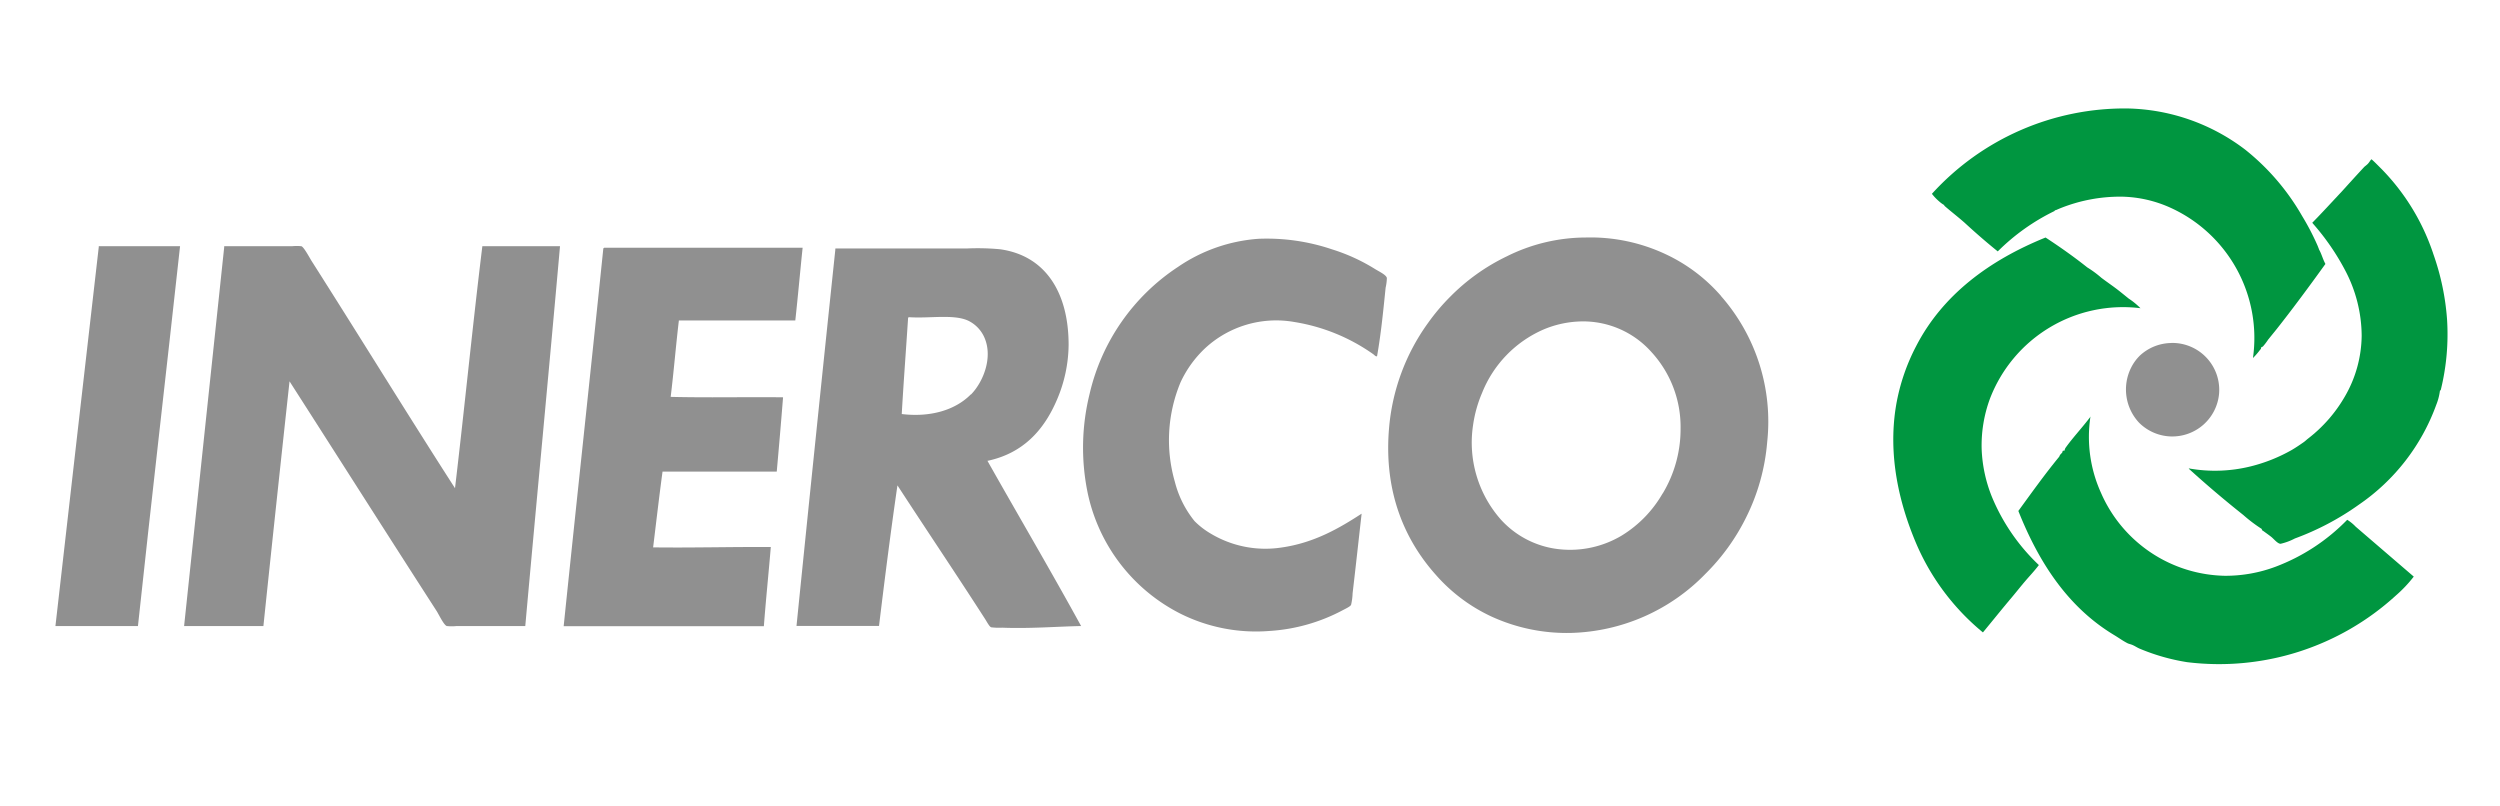 <?xml version="1.0" encoding="UTF-8"?> <svg xmlns="http://www.w3.org/2000/svg" xmlns:xlink="http://www.w3.org/1999/xlink" id="Capa_1" data-name="Capa 1" viewBox="0 0 395.98 127.67"><defs><style>.cls-1{fill:none;}.cls-2{clip-path:url(#clip-path);}.cls-3{clip-path:url(#clip-path-2);}.cls-4{clip-path:url(#clip-path-3);}.cls-5{fill:#909090;}.cls-6{fill:#009640;}</style><clipPath id="clip-path"><rect class="cls-1" x="8.15" y="16.93" width="379.69" height="90.13"></rect></clipPath><clipPath id="clip-path-2"><rect class="cls-1" x="8.78" y="16.93" width="379.05" height="141.17"></rect></clipPath><clipPath id="clip-path-3"><rect class="cls-1" x="6.48" y="16.19" width="383.24" height="143.19"></rect></clipPath></defs><title>inerco</title><g id="Logo_enlazado" data-name="Logo enlazado"><g class="cls-2"><g class="cls-3"><g class="cls-4"><path class="cls-5" d="M343.91,54.32a7.43,7.43,0,0,1,7.57,8.09,7.44,7.44,0,0,1-12.68,4.53,7.71,7.71,0,0,1-1.23-8.74,7.16,7.16,0,0,1,1.36-1.87,7.45,7.45,0,0,1,5-2"></path><path class="cls-6" d="M368.31,41.83c-2.52,3.51-5.28,7.23-7.7,10.29l-1.36,1.68a9.37,9.37,0,0,1-.84,1.1c-.05,0-.26.14-.2.07-.18.21,0,.29-.19.38a11.79,11.79,0,0,1-1.17,1.36A22.66,22.66,0,0,0,343.78,32.9a19.55,19.55,0,0,0-7.7-1.75,25.44,25.44,0,0,0-10,1.94l-.46.2h-.19s.09.08,0,.13a33.35,33.35,0,0,0-9,6.4c-1.85-1.49-3.58-3-5.24-4.53-1.06-.94-2.17-1.78-3.23-2.71,0,0,0-.15-.07-.13a4.4,4.4,0,0,1-.71-.52A8,8,0,0,1,306,30.7a41.26,41.26,0,0,1,31-13.52,31.77,31.77,0,0,1,18.63,6.53,36.79,36.79,0,0,1,9,10.49,39.77,39.77,0,0,1,2.46,4.72c.09.22.25.64.25.65.36.6.58,1.5,1,2.26"></path><path class="cls-6" d="M346.69,74.19a23.44,23.44,0,0,0,9.84-.33A25.68,25.68,0,0,0,363,71.27c.6-.35,1.27-.8,1.88-1.23.26-.18.45-.38.71-.58a22.73,22.73,0,0,0,5.82-6.66,19.53,19.53,0,0,0,2.66-9.65,22.42,22.42,0,0,0-2.59-10.28,38,38,0,0,0-5.24-7.58c1.6-1.63,3.08-3.25,4.72-5,1.07-1.18,2.26-2.5,3.49-3.82.13-.14.42-.32.65-.58s.43-.64.52-.65,1.41,1.35,1.62,1.55a34.93,34.93,0,0,1,8.21,13.53,39.49,39.49,0,0,1,2.14,10.22,36.85,36.85,0,0,1-1,11.26c0,.05-.13,0-.13.13a9,9,0,0,1-.58,2.2,32.6,32.6,0,0,1-12.23,15.79,42.92,42.92,0,0,1-10.16,5.37,9.21,9.21,0,0,1-2.26.84c-.48,0-1.07-.77-1.49-1.1s-.92-.68-1.36-1c-.08,0-.22-.19-.06-.2a23.61,23.61,0,0,1-3-2.26c-2.9-2.3-5.86-4.81-8.61-7.31"></path><path class="cls-6" d="M331.1,66c.07,0,0,.06,0,.06a21.43,21.43,0,0,0,1.68,12,21.85,21.85,0,0,0,19.61,13.14,22.58,22.58,0,0,0,8-1.42,31.16,31.16,0,0,0,11.39-7.45,6.84,6.84,0,0,1,1.35,1.1l9.19,7.9a21,21,0,0,1-2.84,3,41.49,41.49,0,0,1-33.07,10.55,32.43,32.43,0,0,1-7.51-2.14c-.32-.13-.73-.4-1-.52-.43-.21-.71-.21-1-.38-.69-.36-1.35-.84-2-1.23-7.27-4.36-11.91-11.38-15.21-19.68,2.12-2.91,4.21-5.84,6.48-8.6.17-.5.49-.52.51-.78s.27-.12.33-.19a1.33,1.33,0,0,1,.13-.39c1.14-1.62,2.78-3.36,4-5"></path><path class="cls-6" d="M339.06,48.82a22.58,22.58,0,0,0-23.88,14.36,21.4,21.4,0,0,0-1.3,8,22.45,22.45,0,0,0,1.62,7.51,31.43,31.43,0,0,0,7.44,10.81c-.68.91-1.46,1.72-2.2,2.59s-1.44,1.76-2.13,2.58c-1.54,1.82-2.95,3.59-4.53,5.5a37.08,37.08,0,0,1-10.74-14.49c-2.42-5.83-4.38-13.44-3-21.55a31.87,31.87,0,0,1,3.17-9.32C307.7,46.69,315.1,41.22,324,37.62c2.28,1.49,4.61,3.14,6.6,4.73A16.57,16.57,0,0,1,332.84,44c.94.71,1.92,1.37,2.72,2,.5.39,1.07.86,1.62,1.3a10.93,10.93,0,0,1,1.88,1.55"></path><path class="cls-5" d="M272.6,46.88a26.48,26.48,0,0,0-8.74-6.6,28,28,0,0,0-12.74-2.66.56.56,0,0,1-.13,0,28.13,28.13,0,0,0-12.36,3A32.18,32.18,0,0,0,229.7,47a32.51,32.51,0,0,0-3.5,4.14A33.17,33.17,0,0,0,220,68c-.82,10.15,2.62,17.65,7.38,23a26.66,26.66,0,0,0,8.74,6.6,28.58,28.58,0,0,0,12.74,2.65,30.78,30.78,0,0,0,21.29-9.38A33.34,33.34,0,0,0,276.55,82a32.72,32.72,0,0,0,3.36-12,30.12,30.12,0,0,0-7.31-23.1m-9.25,31.25a18.75,18.75,0,0,1-6.47,6.67,15.94,15.94,0,0,1-10.68,2.07,14.56,14.56,0,0,1-8.48-4.6,18.42,18.42,0,0,1-4.4-14.94,20.11,20.11,0,0,1,1.43-5.12,18.37,18.37,0,0,1,9.64-10,16.1,16.1,0,0,1,5.37-1.29,14.5,14.5,0,0,1,11.84,4.85,17.51,17.51,0,0,1,4.59,12.1,19.78,19.78,0,0,1-2.84,10.29"></path><path class="cls-5" d="M218.12,56.39c-.14.2-.44-.18-.65-.32A29.82,29.82,0,0,0,205,51a16.57,16.57,0,0,0-14.1,4.14A17.54,17.54,0,0,0,187,60.53a23.81,23.81,0,0,0-.91,15.79,16.22,16.22,0,0,0,3.11,6.21,12.39,12.39,0,0,0,2.59,2,16.83,16.83,0,0,0,11.13,2.2c5.24-.73,9.28-3.11,12.75-5.37-.48,4.24-.91,8.22-1.43,12.62A9.14,9.14,0,0,1,214,95.8c-.11.26-.88.62-1.3.84a28.37,28.37,0,0,1-11.64,3.3,26.79,26.79,0,0,1-14.17-2.78,27.87,27.87,0,0,1-14.69-19.48,35.44,35.44,0,0,1,.38-15.27,32.93,32.93,0,0,1,14-20.13,25.8,25.8,0,0,1,12.81-4.46A32.29,32.29,0,0,1,211,39.5a29.41,29.41,0,0,1,6.79,3.11c.66.41,1.76.91,1.88,1.42a7.9,7.9,0,0,1-.2,1.55c-.37,3.66-.74,7.36-1.35,10.81"></path><path class="cls-5" d="M156.38,73c5.66-1.19,9-4.87,11.07-9.77a22.54,22.54,0,0,0,1.81-8.61c0-8.27-3.65-14.14-10.87-15.14a38.29,38.29,0,0,0-5.11-.13H132.37c-.07,0-.07.1-.06.19q-3.13,29.75-6.15,59.6h13.07c.91-7.48,1.85-14.94,2.92-22.26C146.56,83.67,151.5,91,156,98c.31.47.7,1.26,1,1.36a10.32,10.32,0,0,0,1.75.06c4.39.17,8.52-.18,12.49-.26-4.82-8.79-10-17.59-14.82-26.14m-2.65-10.55c-2.45,2.48-6.38,3.66-10.94,3.11.29-5.09.67-10.07,1-15.14a.19.19,0,0,1,.13-.2c3.28.23,7.15-.53,9.45.58a5.34,5.34,0,0,1,2.52,2.66c1.39,3.2-.25,7.09-2.13,9"></path><path class="cls-5" d="M95.68,39.24h31.45c-.4,3.82-.74,7.71-1.16,11.52H107.53c-.48,4-.81,8.13-1.3,12.1,5.8.15,11.89,0,17.8.07q-.47,5.91-1,11.77H104.94c-.54,4-1,8-1.49,12,6.06.08,12.42-.09,18.64-.06-.35,4.21-.78,8.32-1.1,12.55H89.28c2.06-19.93,4.22-39.78,6.27-59.72a.18.18,0,0,1,.13-.2"></path><path class="cls-5" d="M35.63,39H46.25a7.36,7.36,0,0,1,1.49,0c.4.13,1.32,1.87,1.61,2.33,7.56,11.88,15.22,24.34,22.72,36C73.58,64.59,74.85,51.65,76.4,39H88.7C86.92,59.1,85,79.1,83.2,99.16H72.32a7.24,7.24,0,0,1-1.55,0c-.48-.15-1.29-1.89-1.62-2.39-7.74-12-15.69-24.52-23.29-36.37q-2.11,19.35-4.14,38.76H29.16q3.17-30,6.35-60a.17.17,0,0,1,.12-.2"></path><path class="cls-5" d="M15.7,39H28.52C26.32,59.07,24,79.07,21.85,99.16H8.78c2.3-20,4.54-40,6.86-60,0-.1,0-.19.06-.2"></path></g></g></g></g></svg> 